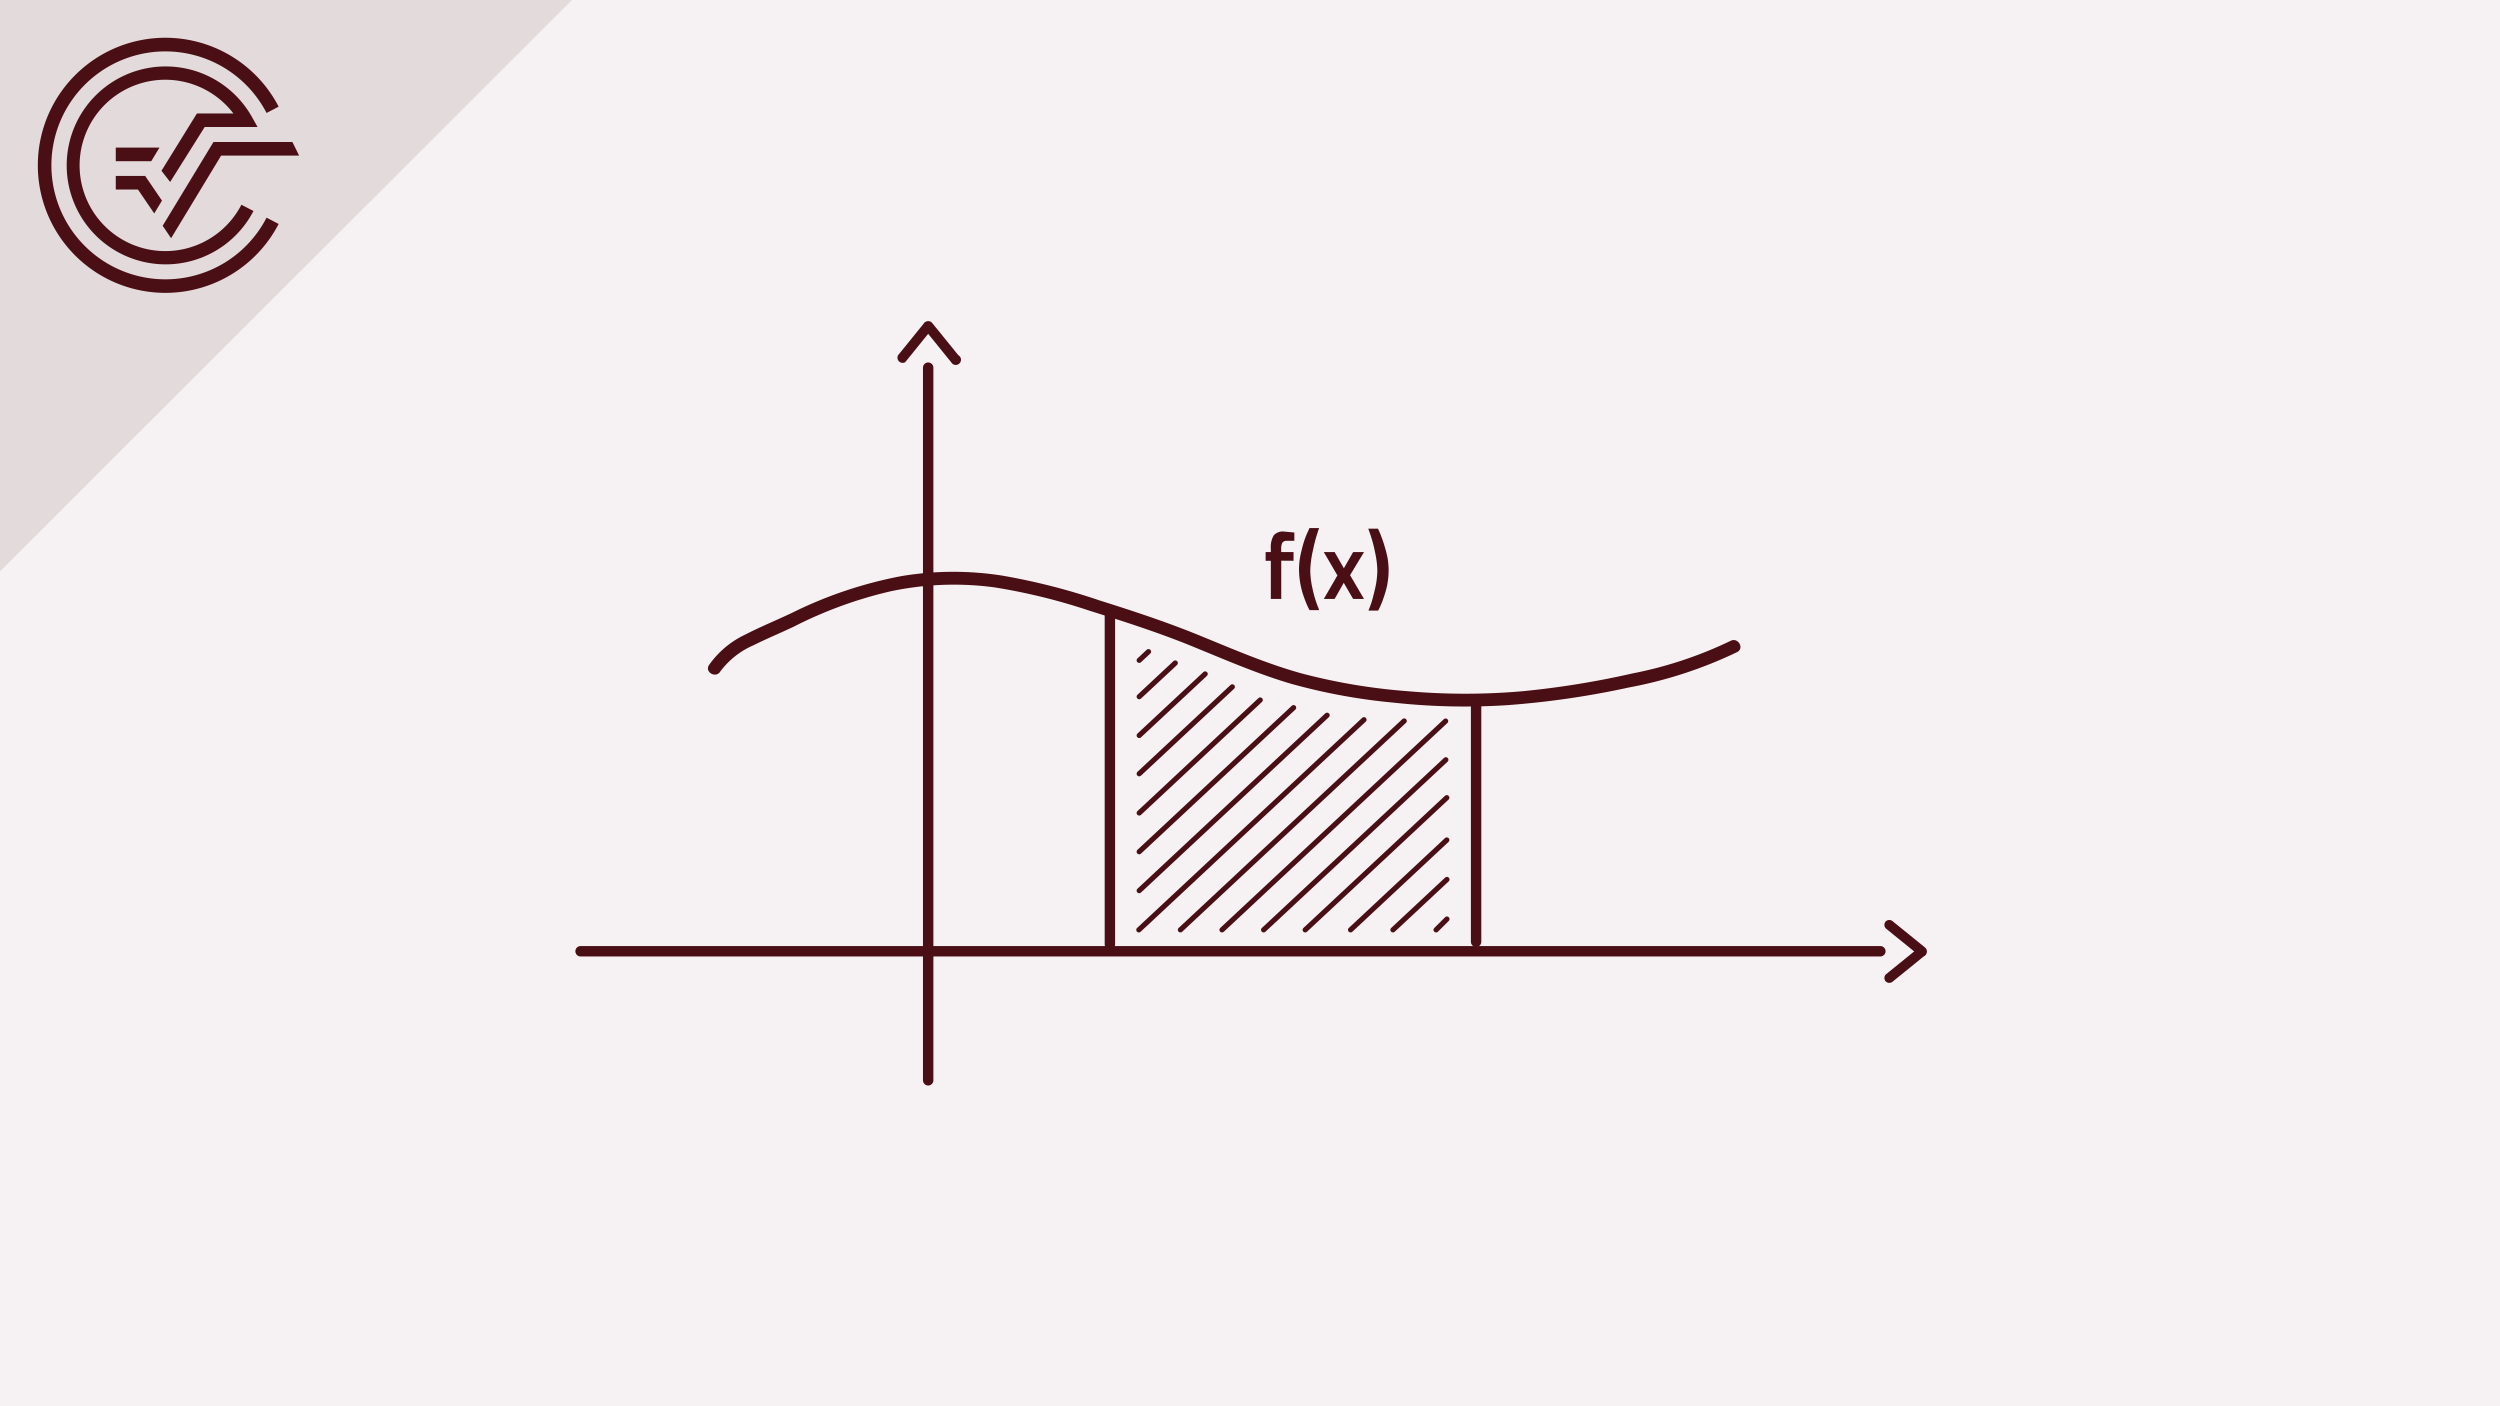 <svg xmlns="http://www.w3.org/2000/svg" viewBox="0 0 480 270"><defs><style>.cls-1{fill:#f6f2f3;}.cls-2{fill:#4a0f15;}.cls-3,.cls-4{fill:none;stroke:#4a0f15;stroke-linecap:round;stroke-miterlimit:10;}.cls-3{stroke-width:2px;}.cls-5{fill:#e3dadb;}</style></defs><title>Integrale Crashkurs Thumbnails Element 4 4. Bestimmtes Integral</title><g id="Ebene_2" data-name="Ebene 2"><g id="Ebene_1-2" data-name="Ebene 1"><rect class="cls-1" width="480" height="270"/><path class="cls-2" d="M138.24,129a15.77,15.77,0,0,1,6.48-5.13c2.53-1.27,5.16-2.35,7.72-3.57A80.91,80.91,0,0,1,171,113.53a58.62,58.62,0,0,1,19.9-.76,113.7,113.7,0,0,1,18.26,4.48c6.63,2.07,13.21,4.18,19.64,6.8s12.56,5.31,19.1,7.24a111.42,111.42,0,0,0,19.68,3.62,126.56,126.56,0,0,0,21.85.48A166.7,166.7,0,0,0,312.73,132a83.19,83.19,0,0,0,20.81-6.8c1.43-.73.17-2.89-1.26-2.16a77.72,77.72,0,0,1-18.9,6.27,168.06,168.06,0,0,1-21,3.4,126.45,126.45,0,0,1-22.1,0,112.67,112.67,0,0,1-20.47-3.44c-6.69-1.87-13.06-4.63-19.47-7.25s-12.73-4.69-19.23-6.74a123.49,123.49,0,0,0-18.72-4.77,60.64,60.64,0,0,0-19.25.09A81.16,81.16,0,0,0,152,117.7c-2.94,1.39-6,2.64-8.87,4.12a17.73,17.73,0,0,0-7,5.87c-.88,1.35,1.28,2.61,2.16,1.26Z"/><path class="cls-2" d="M212.1,117.94v63.38a1,1,0,0,0,2,0V117.94a1,1,0,0,0-2,0Z"/><path class="cls-2" d="M282.41,135.57v45.25a1,1,0,0,0,2,0V135.57a1,1,0,0,0-2,0Z"/><path class="cls-2" d="M246,107.65V115h-2v-7.33h-1V106h1v-.58a4.53,4.53,0,0,1,.56-2.64,2.36,2.36,0,0,1,2-.72l1.95.18,0,1.6c-.59,0-1.08,0-1.47,0a.93.93,0,0,0-.82.35,2.61,2.61,0,0,0-.23,1.29V106h2.37v1.67Z"/><path class="cls-2" d="M252.12,105.51a20.13,20.13,0,0,0-.55,4A16.41,16.41,0,0,0,252,113a21.71,21.71,0,0,0,.85,3l.43,1.14h-1.85a11.93,11.93,0,0,1-.65-1.38c-.26-.64-.48-1.25-.66-1.82a15.72,15.72,0,0,1-.49-2.08,16.41,16.41,0,0,1-.22-2.73,14.54,14.54,0,0,1,.51-3.51,17.88,17.88,0,0,1,1-3.12l.5-1.11h1.85A28.57,28.57,0,0,0,252.12,105.51Z"/><path class="cls-2" d="M254.17,106h2.08l1.77,3.11L259.8,106h2.09l-2.68,4.43,2.68,4.57H259.8L258,111.9,256.25,115h-2.08l2.61-4.52Z"/><path class="cls-2" d="M266.41,107.13a14.15,14.15,0,0,1,0,4.8,13.28,13.28,0,0,1-.52,2.11,20,20,0,0,1-1.08,2.81l-.21.38h-1.86c.13-.31.29-.73.48-1.25s.44-1.46.76-2.82a16.48,16.48,0,0,0,.47-3.6A18,18,0,0,0,264,106a26.55,26.55,0,0,0-.86-3.27l-.43-1.22h1.86a14.43,14.43,0,0,1,.64,1.51c.27.7.49,1.35.67,2A20.45,20.45,0,0,1,266.41,107.13Z"/><path class="cls-2" d="M369.7,182c-2.08-1.71-4.19-3.39-6.28-5.1a1,1,0,0,0-1.35,0,1,1,0,0,0,0,1.35c2.09,1.71,4.19,3.39,6.28,5.1a1,1,0,0,0,1.35,0,1,1,0,0,0,0-1.35Z"/><path class="cls-2" d="M368.35,182c-2.09,1.71-4.19,3.39-6.28,5.1a1,1,0,0,0,0,1.35,1,1,0,0,0,1.35,0c2.09-1.71,4.2-3.39,6.28-5.1a1,1,0,0,0-1.35-1.35Z"/><path class="cls-2" d="M177.53,61.92c-1.71,2.08-3.39,4.19-5.1,6.28a1,1,0,0,0,1.36,1.35c1.71-2.09,3.39-4.2,5.09-6.28a1,1,0,0,0-1.35-1.35Z"/><path class="cls-2" d="M177.53,63.27c1.71,2.08,3.39,4.19,5.1,6.28A1,1,0,1,0,184,68.2c-1.71-2.09-3.39-4.2-5.1-6.28a1,1,0,0,0-1.35,0,1,1,0,0,0,0,1.35Z"/><line class="cls-3" x1="361.03" y1="182.64" x2="111.47" y2="182.64"/><line class="cls-3" x1="178.21" y1="70.59" x2="178.21" y2="207.42"/><line class="cls-4" x1="261.88" y1="138.19" x2="218.66" y2="178.53"/><line class="cls-4" x1="269.6" y1="138.43" x2="226.64" y2="178.53"/><line class="cls-4" x1="277.56" y1="138.45" x2="234.63" y2="178.53"/><line class="cls-4" x1="277.6" y1="145.88" x2="242.62" y2="178.53"/><line class="cls-4" x1="277.78" y1="153.16" x2="250.6" y2="178.53"/><line class="cls-4" x1="277.78" y1="161.28" x2="259.31" y2="178.53"/><line class="cls-4" x1="277.81" y1="168.86" x2="267.45" y2="178.53"/><line class="cls-4" x1="277.81" y1="176.46" x2="275.73" y2="178.53"/><line class="cls-4" x1="241.96" y1="134.4" x2="218.73" y2="156.09"/><line class="cls-4" x1="248.37" y1="135.87" x2="218.73" y2="163.53"/><line class="cls-4" x1="254.8" y1="137.33" x2="218.73" y2="171"/><line class="cls-4" x1="236.6" y1="131.88" x2="218.73" y2="148.56"/><line class="cls-4" x1="231.39" y1="129.4" x2="218.73" y2="141.21"/><line class="cls-4" x1="225.65" y1="127.3" x2="218.73" y2="133.76"/><line class="cls-4" x1="220.51" y1="125.12" x2="218.73" y2="126.78"/><polygon class="cls-5" points="109.77 0 0 0 0 109.67 109.77 0"/><path class="cls-2" d="M31.75,53.63A21.88,21.88,0,1,1,51.18,21.69l2.32-1.21A24.49,24.49,0,1,0,53.5,43l-2.32-1.21A21.82,21.82,0,0,1,31.75,53.63"/><polygon class="cls-2" points="31.23 43.35 32.85 45.74 42.46 29.87 57.43 29.87 56.14 27.26 40.99 27.26 31.23 43.35"/><polygon class="cls-2" points="22.23 36.39 26.49 36.39 29.61 40.98 31.1 38.52 27.87 33.78 22.23 33.78 22.23 36.39"/><path class="cls-2" d="M39.3,24.39H49.46l-1.09-1.94a19,19,0,1,0,.3,18.06l-2.32-1.2a16.45,16.45,0,1,1-1.54-17.53h-7L31,32.79l1.67,2.15Z"/><polygon class="cls-2" points="30.62 28.34 22.23 28.34 22.23 30.95 29.04 30.95 30.62 28.34"/><polygon class="cls-5" points="109.77 0 0 0 0 109.67 109.77 0"/><path class="cls-2" d="M31.75,53.63A21.88,21.88,0,1,1,51.18,21.69l2.32-1.21A24.49,24.49,0,1,0,53.5,43l-2.32-1.21A21.82,21.82,0,0,1,31.75,53.63"/><polygon class="cls-2" points="31.23 43.35 32.85 45.74 42.46 29.87 57.43 29.87 56.14 27.26 40.99 27.26 31.23 43.35"/><polygon class="cls-2" points="22.23 36.39 26.49 36.39 29.61 40.98 31.1 38.52 27.87 33.78 22.23 33.78 22.23 36.39"/><path class="cls-2" d="M39.3,24.39H49.46l-1.09-1.94a19,19,0,1,0,.3,18.06l-2.32-1.2a16.45,16.45,0,1,1-1.54-17.53h-7L31,32.79l1.67,2.15Z"/><polygon class="cls-2" points="30.62 28.34 22.23 28.34 22.23 30.95 29.04 30.95 30.62 28.34"/></g></g></svg>